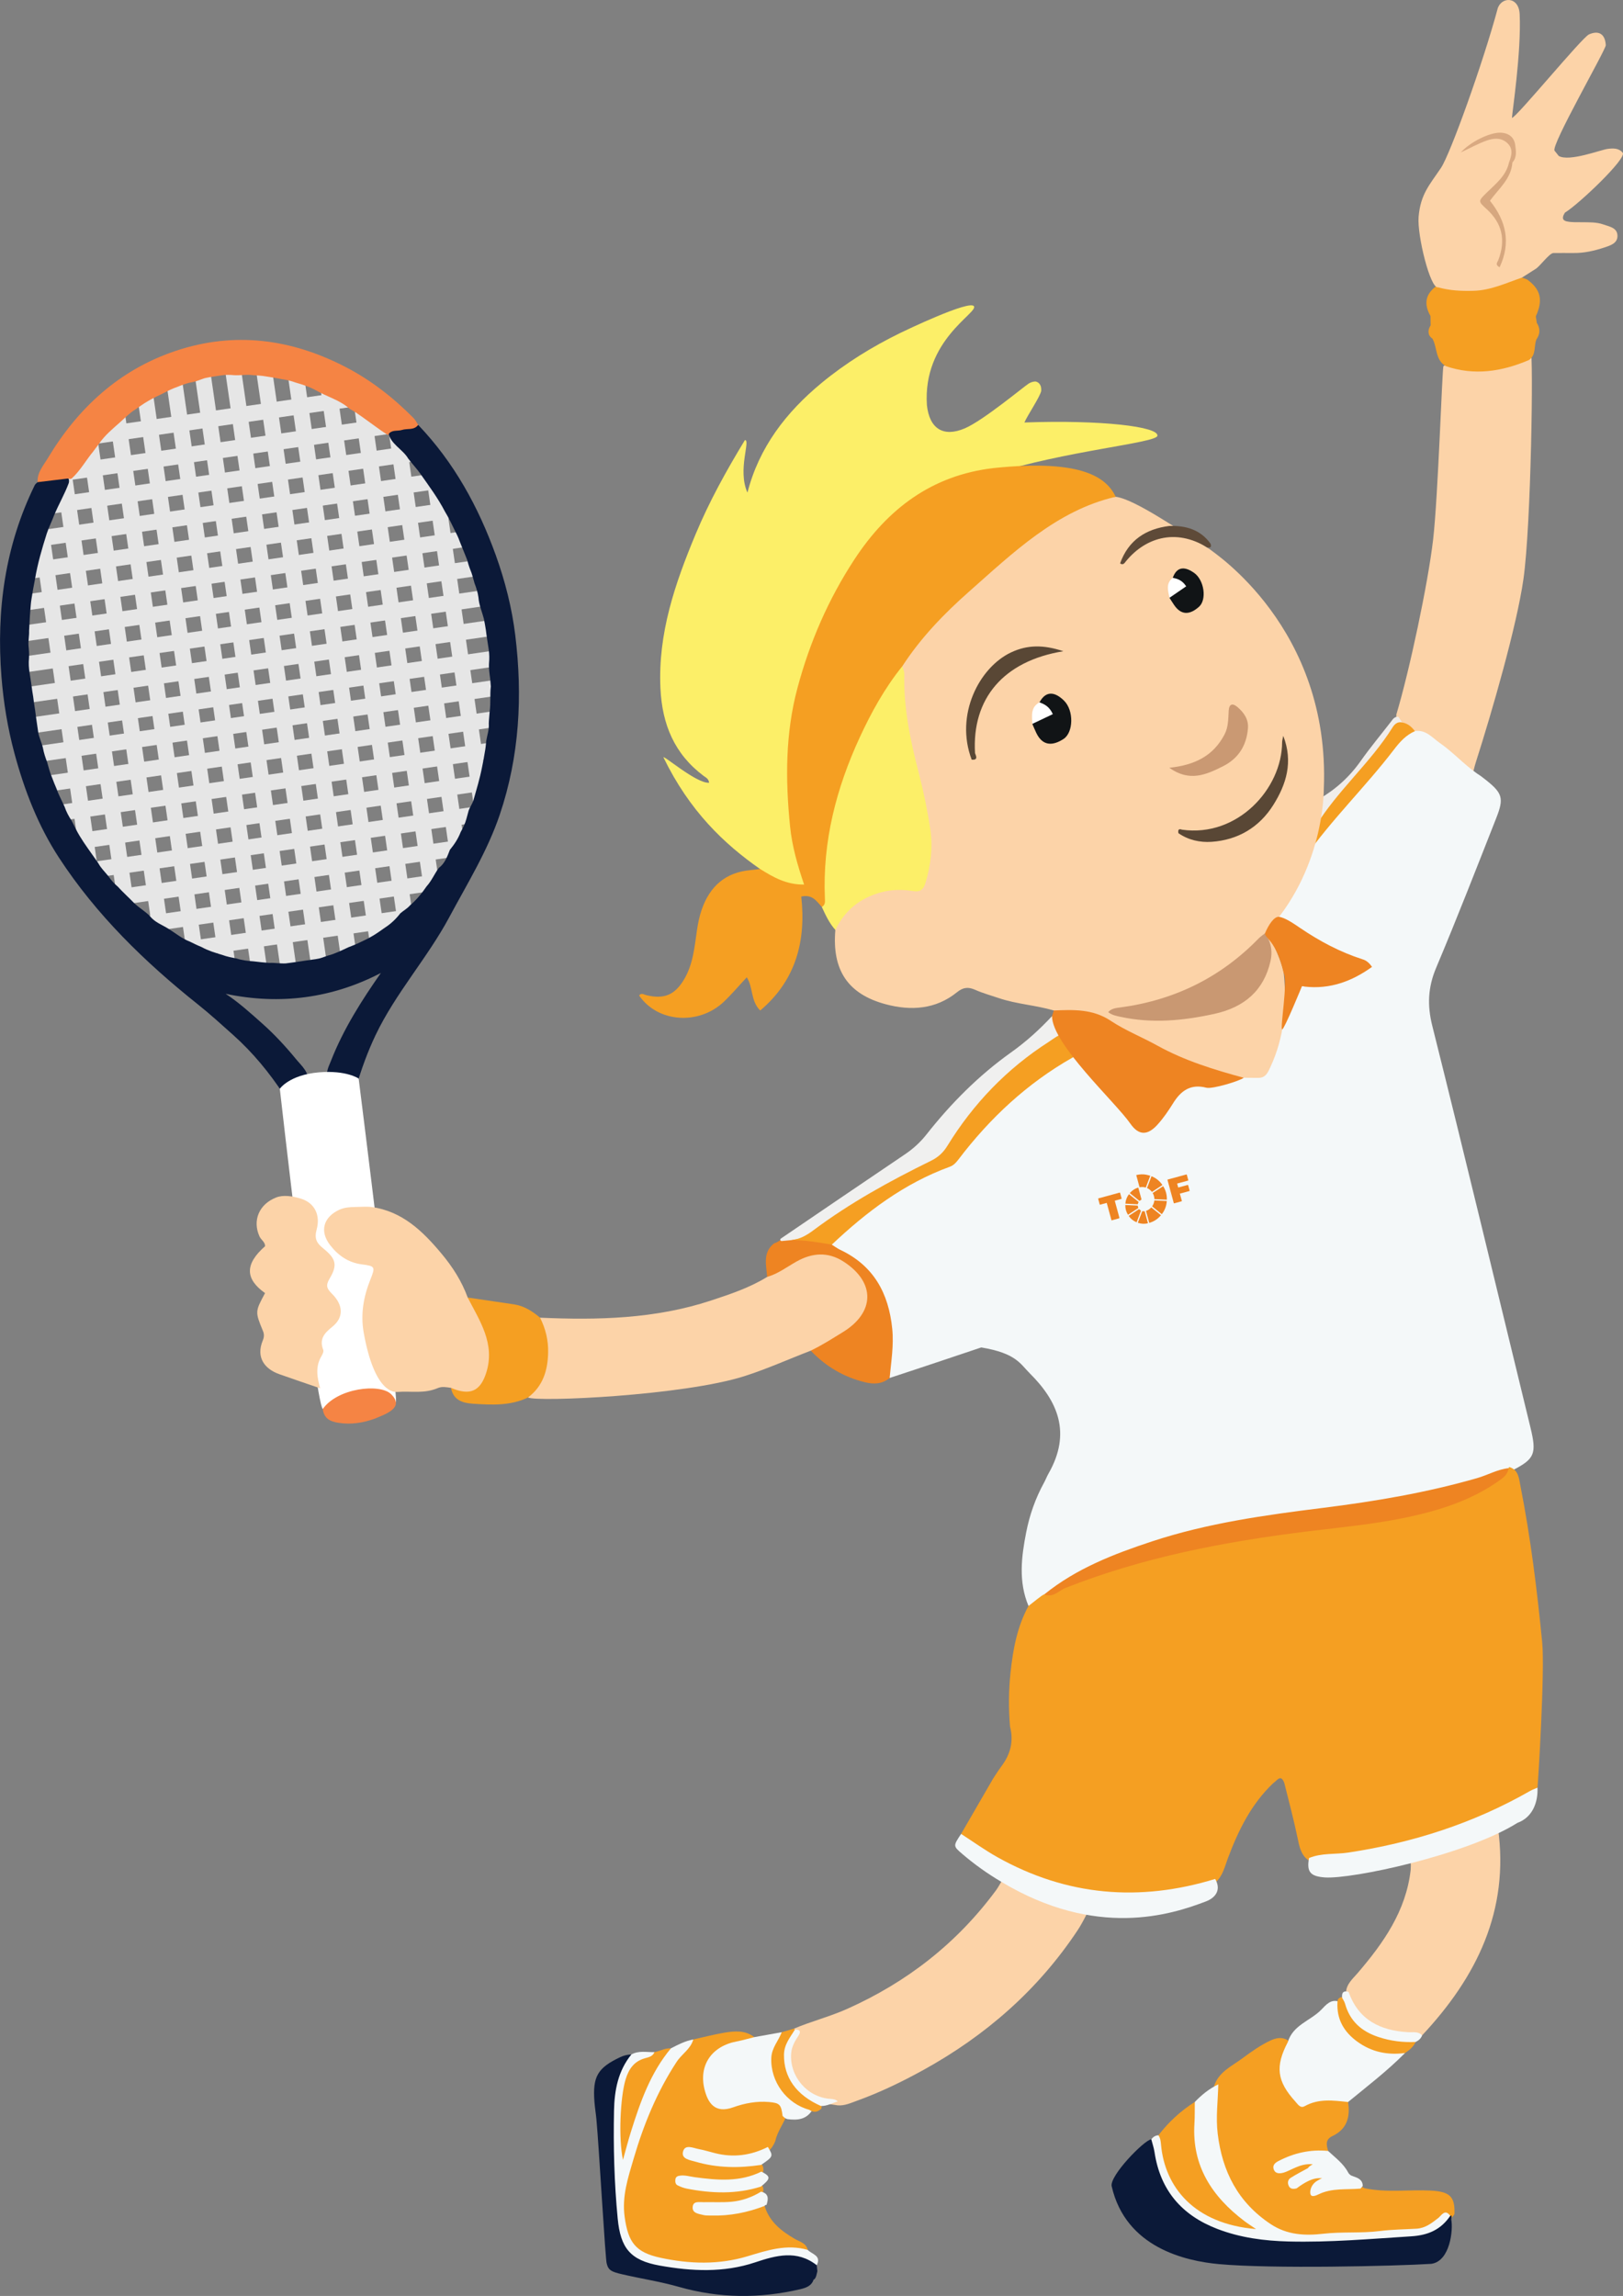 <svg xmlns="http://www.w3.org/2000/svg" id="Layer_2" data-name="Layer 2" viewBox="0 0 972.02 1374.8"><rect x="0" y="0" width="972.02" height="1374.8" fill="#808080" stroke="none"/><defs><style>      .cls-1 {        fill: none;        opacity: .8;      }      .cls-2 {        fill: #f58444;      }      .cls-3 {        fill: #f0f0ef;      }      .cls-4 {        fill: #f0edea;      }      .cls-5 {        fill: #f59f22;      }      .cls-6 {        fill: #f4f8f9;      }      .cls-7 {        fill: #fff;      }      .cls-8 {        fill: #f1f1f2;      }      .cls-9 {        fill: #ee8422;      }      .cls-10 {        fill: #fcd3a8;      }      .cls-11 {        fill: #fcef68;      }      .cls-12 {        fill: #ca9973;      }      .cls-13 {        fill: #d9a981;      }      .cls-14 {        fill: #c99872;      }      .cls-15 {        fill: #d6a77f;      }      .cls-16 {        fill: #0b1938;      }      .cls-17 {        fill: #111416;      }      .cls-18 {        fill: #594735;      }      .cls-19 {        fill: #5e4a38;      }    </style></defs><g id="Layer_1-2" data-name="Layer 1"><g><g><g class="cls-1"><rect class="cls-7" x="131.44" y="160.4" width="9.56" height="217.19" transform="translate(382.98 95.72) rotate(81.78)"></rect><rect class="cls-7" x="137.8" y="170.14" width="9.56" height="233.02" transform="translate(405.9 104.55) rotate(81.78)"></rect><rect class="cls-7" x="136.42" y="177.35" width="9.56" height="256.19" transform="translate(423.32 122.03) rotate(81.78)"></rect><rect class="cls-7" x="142.65" y="191.33" width="9.56" height="263.49" transform="translate(446.12 130.97) rotate(81.78)"></rect><rect class="cls-7" x="141.97" y="198.65" width="9.56" height="286.25" transform="translate(464.04 147.67) rotate(81.78)"></rect><rect class="cls-7" x="144.58" y="216.7" width="9.56" height="286.25" transform="translate(484.13 160.55) rotate(81.78)"></rect><rect class="cls-7" x="148.09" y="233.9" width="9.56" height="288.02" transform="translate(505.04 172.58) rotate(81.78)"></rect><rect class="cls-7" x="150.71" y="252.06" width="9.56" height="288.02" transform="translate(525.26 185.55) rotate(81.78)"></rect><rect class="cls-7" x="153.34" y="270.27" width="9.56" height="288.02" transform="translate(545.54 198.55) rotate(81.78)"></rect><rect class="cls-7" x="155.84" y="287.57" width="9.56" height="288.02" transform="translate(564.8 210.9) rotate(81.78)"></rect><rect class="cls-7" x="155.11" y="309.66" width="9.56" height="281.23" transform="translate(582.68 227.65) rotate(81.78)"></rect><rect class="cls-7" x="158.9" y="328.82" width="9.56" height="278.88" transform="translate(603.73 239.32) rotate(81.78)"></rect><rect class="cls-7" x="163.28" y="354.21" width="9.56" height="264.04" transform="translate(625.26 250.38) rotate(81.78)"></rect><rect class="cls-7" x="163.6" y="382.16" width="9.56" height="244.88" transform="translate(643.72 265.81) rotate(81.78)"></rect><rect class="cls-7" x="168.9" y="411.25" width="9.56" height="222.37" transform="translate(665.91 275.84) rotate(81.78)"></rect><rect class="cls-7" x="165.78" y="448.38" width="9.56" height="186.07" transform="translate(682.03 295.2) rotate(81.78)"></rect><rect class="cls-7" x="176.88" y="473.93" width="9.56" height="168.96" transform="translate(708.36 298.78) rotate(81.78)"></rect><rect class="cls-7" x="34.11" y="304.56" width="9.56" height="225.29" transform="translate(-59.25 9.85) rotate(-8.22)"></rect><rect class="cls-7" x="52.28" y="277.03" width="9.56" height="274.53" transform="translate(-58.64 12.41) rotate(-8.22)"></rect><rect class="cls-7" x="71.11" y="255.15" width="9.56" height="324.01" transform="translate(-58.86 15.14) rotate(-8.22)"></rect><rect class="cls-7" x="88.18" y="234.94" width="9.56" height="343.28" transform="translate(-57.17 17.47) rotate(-8.22)"></rect><rect class="cls-7" x="107.39" y="232.24" width="9.56" height="357.93" transform="translate(-57.64 20.26) rotate(-8.22)"></rect><rect class="cls-7" x="124.61" y="215.84" width="9.56" height="371.78" transform="translate(-56.11 22.63) rotate(-8.22)"></rect><rect class="cls-7" x="141.91" y="213.34" width="9.56" height="371.78" transform="translate(-55.57 25.07) rotate(-8.22)"></rect><rect class="cls-7" x="160.12" y="210.71" width="9.56" height="371.78" transform="translate(-55.01 27.65) rotate(-8.22)"></rect><rect class="cls-7" x="178.28" y="208.09" width="9.56" height="371.78" transform="translate(-54.45 30.22) rotate(-8.22)"></rect><rect class="cls-7" x="197.49" y="219.23" width="9.56" height="357.93" transform="translate(-54.85 33.01) rotate(-8.22)"></rect><rect class="cls-7" x="214.33" y="216.71" width="9.56" height="341.21" transform="translate(-53.12 35.31) rotate(-8.22)"></rect><rect class="cls-7" x="233.78" y="233.03" width="9.56" height="320.33" transform="translate(-53.76 38.15) rotate(-8.22)"></rect><rect class="cls-7" x="250.7" y="245.19" width="9.56" height="273.66" transform="translate(-51.99 40.45) rotate(-8.22)"></rect><rect class="cls-7" x="269.8" y="278.05" width="9.56" height="214.92" transform="translate(-52.3 43.22) rotate(-8.22)"></rect><rect class="cls-7" x="132.57" y="162.42" width="9.56" height="173.99" transform="translate(364.57 77.82) rotate(81.78)"></rect></g><path class="cls-16" d="m250.44,254.42c21.46,22.44,36.02,48.98,46.47,77.97,5.62,15.59,9.7,31.74,11.69,48,4.44,36.31,2.56,72.38-9.3,107.46-7.36,21.78-19.43,41.21-30.19,61.3-13.16,24.56-32.17,45.46-44.22,70.75-4.74,9.95-8.42,20.2-11.54,30.71-5.88-.2-11.76-.4-16.75-4.15-1.9-4.05.19-7.59,1.58-11.14,7.6-19.46,18.84-36.87,29.95-52.73-28.93,15.07-60.32,19.37-93,12.49,7.68,5.01,14.86,11.5,22.09,17.94,7.28,6.49,13.88,13.64,20.05,21.15,3.41,4.15,8.09,7.91,7.4,14.3-3.85,4.53-8.32,7.76-14.69,6.99-8.64-13.1-18.51-25.16-30.23-35.63-6.98-6.24-13.91-12.56-21.23-18.4-31.85-25.39-60.84-53.61-83.18-87.82-12.49-19.13-20.73-40.36-26.71-62.6-4.06-15.11-6.55-30.44-7.76-45.79-3.13-39.79,2.14-78.44,19.96-114.74.35-.7,1.13-1.19,1.71-1.78,4.89-3.96,10.64-3.93,16.46-3.56,2.16.62,2.67,2.12,2.17,4.14-2.48,6.67-6.11,12.84-8.83,19.42-1.35,3.61-3.09,7.06-4.32,10.72-2.85,9.02-5.53,18.09-7.07,27.44-.79,3.88-1.46,7.78-2.07,11.69-.42,2.35-.52,4.73-.73,7.1-.38,4.03-.46,8.07-.73,12.11.12,2.91-.52,5.78-.36,8.68.26,2.55.46,5.1.3,7.66-.3,3.03-.11,6.05.39,9.05.6,3.57,1.13,7.15,1.59,10.74.38,2.27.75,4.54.99,6.83.52,3.17.98,6.34,1.36,9.53.4,2.64.8,5.29,1.15,7.94.51,3.42,2.18,6.5,2.91,9.85.52,2.87,1.43,5.63,2.48,8.35.91,3.13,1.67,6.32,2.99,9.32.82,2.27,1.74,4.5,2.69,6.71,1.28,3.75,3.26,7.19,4.83,10.81.99,2.93,2.44,5.62,4.15,8.19,1.62,3.01,2.96,6.15,4.77,9.06,3.06,5.12,6.69,9.85,10.06,14.76.45.57.85,1.19,1.23,1.8,1.56,2.83,3.89,5.07,5.9,7.55,1.62,2.33,3.43,4.47,5.64,6.27,3.16,3.47,6.66,6.6,9.92,9.98,2.95,2.8,6.52,4.83,9.39,7.72,2.88,3.75,7.33,5.21,11.14,7.62,4.19,2.61,8.01,5.85,12.7,7.63,2.33,1.14,4.65,2.3,7.06,3.27,3.89,2.13,8.08,3.47,12.32,4.69,2.8,1.07,5.73,1.6,8.66,2.17,3.29,1.09,6.69,1.48,10.13,1.71,3.15.39,6.3.73,9.46.94,3.3-.18,6.58.48,9.88.29,2.12-.3,4.24-.52,6.35-.85,3.88-.64,7.77-1.14,11.65-1.71,2.52-.31,4.85-1.26,7.22-2.11,4.34-1.1,8.31-3.17,12.35-5.02,2.18-.84,4.36-1.66,6.45-2.7,2.71-1.28,5.44-2.54,8.01-4.09,2.55-1.49,4.93-3.24,7.35-4.93,3.6-2.3,6.62-5.22,9.22-8.57,1.89-1.65,4.17-2.83,5.82-4.78,3.89-3.32,7.09-7.24,9.96-11.44,2.98-3.28,4.65-7.42,7.26-10.95,3.66-2.73,5.07-6.85,6.65-10.86,2.64-3.23,4.94-6.66,6.42-10.57,1.37-2.52,2.7-5.07,3.43-7.87.52-1.71.9-3.46,1.41-5.17.76-2.05,2.1-3.82,2.81-5.91,1.85-6.57,3.84-13.1,5.15-19.8.67-3,1.17-6.03,1.67-9.06.45-2.27.68-4.57.88-6.87.58-3.45,1.79-6.81,1.52-10.39.05-2.44.39-4.85.53-7.27.73-4.95.09-9.96.7-14.9-.16-1.68-.26-3.36-.45-5.04-.39-3.02-.85-6.03-.63-9.09.26-2.61.18-5.22-.17-7.83-.59-4-1.28-7.99-1.75-12-.32-2.21-.76-4.4-1.18-6.58-1.1-4.25-2.94-8.32-3.24-12.78-.39-2.93-1.29-5.73-2.35-8.48-.84-2.75-1.4-5.58-2.58-8.23-.75-1.89-1.33-3.84-1.85-5.8-1.45-3.72-3.01-7.4-4.48-11.12-.75-2.23-1.82-4.33-2.88-6.42-1.9-3.85-3.7-7.74-5.95-11.4-4.15-8.02-9.52-15.25-14.69-22.6-2.23-3.18-4.95-5.96-7.27-9.08-3.42-5.82-10.82-8.64-12.08-16.08,5.38-4.25,11.77-3.92,18.07-4.05Z"></path><path class="cls-2" d="m250.44,254.42c-2.47,3.39-6.44,1.98-9.65,3.02-2.71.88-6.07-.32-8.14,2.58,2.38,3.46-16.5-11.49-21.61-14.28-.69-.36-1.33-.78-1.97-1.22-5.74-5.05-13.2-6.94-19.65-10.68-3.88-2.18-8.09-3.53-12.35-4.76-2.79-1.07-5.69-1.67-8.64-2.11-3.01-.62-6.04-1.12-9.08-1.57-2.74-.49-5.52-.61-8.29-.8-3.69-.47-7.38.31-11.06.04-2.48-.24-4.96-.26-7.43.13-3.34.49-6.68.93-9.97,1.68-2.4.75-4.68,1.87-7.18,2.33-3.21.53-6.23,1.66-9.22,2.89-2.97.99-5.73,2.43-8.49,3.87-3.06,1.48-6.16,2.88-9.08,4.63-2.57,1.48-4.97,3.22-7.4,4.9-3.48,2.14-6.31,5.05-9.31,7.76-4.51,4-9.17,7.85-12.63,12.88-1.15,1.51-2.3,3.02-3.41,4.56-4.42,5.34-7.76,11.53-12.95,16.26-.75.35-1.5.35-2.25,0-6.05.73-12.1,1.46-18.16,2.19-.35-5.73,3.46-9.94,6.05-14.26,18.14-30.25,42.97-53.14,76.82-64.41,35.01-11.66,68.95-7.19,101.56,9.7,15.36,7.95,28.7,18.43,40.78,30.64,1.12,1.13,1.82,2.68,2.71,4.04Z"></path><path class="cls-7" d="m167.58,651.95s5.63-8.34,23.5-9.84c16.42-1.38,23.72,3.72,23.72,3.72,0,0,24.08,191.51,22.29,193.81-8.52.22-35.29,4.34-43.79,4.06-4.66-5.11-25.72-191.75-25.72-191.75Z"></path><path class="cls-2" d="m224.65,849.41c-7.11,2.59-14.26,3.74-21.95,2.56-5.34-.82-8.65-2.78-9.4-8.26,8.8-12.56,34.2-15.52,40.94-8.88,8.21,8.08-3.15,11.85-9.59,14.58Z"></path></g><path class="cls-16" d="m489.54,1360.04c-.13-1.21-.26-2.43-.39-3.64-3.28-5.94-8.53-7.66-15.02-7.87-9.55-.31-18.17,3.28-27.17,5.38-19.4,4.52-38.84,4.69-57.94-1.4-8.25-2.63-14.09-7.56-15.73-17.28-2-11.9-1.3-23.75-1.67-35.63-.7-22.5-3.94-45.25,7.01-66.53.47-.91-.12-1.94-.51-2.85-2.35.04-4.55.6-6.69,1.61-13.48,6.36-16.55,11.55-15.43,26.56.27,3.62.87,7.21,1.21,10.82,1.49,15.78,5.4,85.51,6.2,86.37,1.01,3.89,2.9,4.79,9.26,6.26,11.29,2.61,22.81,4.36,33.93,7.53,24.19,6.9,48.31,7.08,72.7,1.39,4-.93,6.9-2.3,7.98-5.75.16-.07.31-.13.47-.2,1.24-1.35,1.29-3.14,1.78-4.77Z"></path><path class="cls-10" d="m883.88,456.43c-.9,2.82-1.52,5.74-2.26,8.61-9.48-7.75-18.93-15.53-28.45-23.21-1.52-1.23-3.38-2.03-5.08-3.03-4.32.17-7.22-2.42-10.06-5.16-1.33-1.72-1.93-3.65-1.75-5.83,7.78-25.85,18.93-78.15,22.02-104.73,3-25.83,5.44-102.88,6.18-103.83,2.15-2,49.71-13.23,52.27-9.8,1.73,2.96.26,105.11-4.37,137.4-4.01,28.02-18.72,79.02-28.5,109.59Z"></path><path class="cls-4" d="m789.66,478.62c10.12-5.77,18.5-13.35,25.26-22.93,5.66-8.03,11.99-15.6,18.01-23.39,1.2-1.55,2.18-3.37,4.6-3.06.74,1.12,1.47,2.24,2.21,3.36-13.53,20.97-29.62,39.88-46.69,57.99-1.56,1.66-3.49,2.97-5.25,4.44,1.47-5.38,2.11-10.85,1.87-16.41Z"></path><path class="cls-5" d="m839.73,432.6c3.85.63,6.29,3.16,8.34,6.19-8.12,7.86-15.16,16.61-21.83,25.73-3.7,5.05-8.55,9.25-12.6,14.06-10.23,12.16-20.29,24.46-30.42,36.7.08-7.08,3.98-13.29,4.56-20.26,13.13-21.57,32.83-38.03,46.2-59.42,1.22-1.96,2.99-3.62,5.74-3.01Z"></path><path class="cls-6" d="m615.97,961.64c-6.08-14.48-4.28-29.31-1.4-44,2.04-10.43,5.56-20.49,10.73-29.88.96-1.74,1.65-3.64,2.64-5.37,13.93-24.4,5.48-43.44-11.11-59.95-5.9-5.88-8.25-12.1-29.15-15.61h0s-37.89,12.76-54.88,18.29c-4.93-4.31-2.14-9.77-1.87-14.65.74-13.17-.41-25.94-6.52-37.81-4.34-8.44-10.54-15.25-19.14-19.69-3.19-1.65-6.89-2.78-8.17-6.78-.09-4.58,3.17-7.21,6.12-9.79,17.38-15.19,35.91-28.69,57.44-37.5,6.06-2.48,10.69-6.24,14.82-11.31,18.44-22.63,39.53-42.3,65.17-56.69,1.74-.98,3.44-2.03,5.44-2.45,3.56.12,5.23,2.52,6.51,5.39,8.08,16.83,81.22,13.9,84.46,13.01,3.79-1.05,7.86-1.09,11.3-3.35,1.97-.49,3.84-.38,5.53.87.44.51,15.96-30.17,22.04-49.14.51-1.59,1.4-3.01,2.56-4.24.75-.61,1.61-.96,2.56-1.11,5.78,4.99-16.61-37.5-17.52-39.32,1.37-12.02,11.85-26.84,17.76-36.78,16.19-23.07,36.57-42.69,53.64-65.05,3.36-4.4,7.2-8.71,12.62-10.97,6.5-.92,10.22,3.99,14.74,7.12,7.91,5.49,14.38,12.76,22.28,18.29,2,1.23,3.83,2.67,5.65,4.12,9.55,7.65,10.53,10.75,5.98,22.31-11.83,30.03-23.53,60.13-36.07,89.86-4.93,11.69-5.42,22.47-2.35,34.74,20.04,80.05,39.27,160.31,58.79,240.49,3.87,15.9,2.54,18.89-10.68,25.7-.93.54-1.92.97-2.93,1.32-40.65,16.33-83.81,20.9-126.66,26.53-39.8,5.23-78.73,13.28-115.68,29.53-11,4.84-21.62,10.24-31.44,17.15-1.07,1-2.17,1.98-3.34,2.86-.73.57-1.52,1.06-2.34,1.5-2.41,1.06-4.57,2.98-7.52,2.35Z"></path><path class="cls-10" d="m753.56,645.43c-1.86-.05-6.82,0-8.68-.06-.82.69-25-3.17-36.76-8.5-11.45-5.19-22.58-11.08-33.8-16.76-11.74-5.94-22.84-13.7-37.08-12.1-2.35.26-4.36-1.34-6.12-2.93-10.83-3.22-22.23-3.78-33.01-7.45-4.71-1.6-9.56-2.92-14.08-4.94-4.17-1.86-7.24-1.5-10.88,1.45-12.74,10.32-27.62,11.21-42.59,7.23-22.91-6.1-32.32-20.62-30.26-44.52-.96-5.04,1.04-8.97,4.41-12.55,9.4-9.99,20.93-15.31,34.59-14.61,8.87.45,12.29-3.34,13.76-11.63,2.08-11.78.23-23.11-1.89-34.53-3.51-18.9-9.4-37.27-11.86-56.44-1.15-8.97-.19-17.86-1.04-26.74,2.25-12.3,11.93-19.79,19.53-28.2,22.16-24.55,47.71-45.24,75.99-62.48,10.61-6.47,21.83-11.28,34.43-12.2,11.32,1.43,37.25,19.54,56.18,31.33,1.89,1.71,72.39,46.95,68.45,143.37-.09,2.33.16,49.52-35.25,86.72,4.48,2.8,10.79,19.3,11.25,23.85,1.96,19.27.37,38.08-7.89,55.95-1.56,3.38-2.85,6.76-7.38,6.74Z"></path><path class="cls-5" d="m615.97,961.64c1.95-1.41,8.4-6.88,9.48-6.95,49.8-26.15,104.35-34.04,159.05-41.27,19.41-2.57,38.89-4.48,58.1-8.52,22.04-4.63,42.47-12.79,60.91-25.79l.31-.68c5.69,1.64,5.89,6.86,6.75,11.21,6.12,31.02,9.98,62.35,13.06,93.81,1.69,17.26-2.53,85.1-2.82,86.98-3.47,4.52-7.48,8.28-12.68,10.91-35.94,18.16-73.88,29.34-113.99,33.08-3.6.34-7.28,1.05-10.77-.68-4.37-3.29-5.23-8.33-6.24-13.17-2.32-11.05-5.21-21.97-7.94-32.89-2.13-5.77-4.38-1.34-6.56-.02-13.18,12.45-20.9,28.19-27.16,44.82-1.98,5.26-3.12,10.95-7.69,14.89-8.33,5.59-18.02,6.68-27.52,7.83-41.36,4.99-80-2.31-114.72-26.38-4.06-2.81-8.51-5.37-9.93-10.69,6.38-11.03,12.76-22.05,19.14-33.08,1.64-2.44,3.16-4.97,4.93-7.31,5.42-7.17,7.56-15.01,5.23-23.86-.92-10.82-.85-21.57.31-32.42,1.49-13.91,3.95-27.42,10.75-39.83Z"></path><path class="cls-11" d="m424.68,468.65c-.33-2.47-1.99-3.07-3.29-4.05-17.46-13.1-24.83-30.78-25.85-52.4-1.55-32.89,8.72-62.77,21.05-92.3,8.2-19.65,18.49-38.22,29.54-56.38,3.58-.19-4.61,17.84,1.52,31.45,6.97-27.2,23.19-48.15,44.42-65.68,14.42-11.91,30.22-21.65,47-29.87,2.36-1.16,41.85-20.13,44.25-16.01,2.37,4.06-30.82,20.29-28.19,59.23,1.51,14.06,9.84,19.39,22.76,13.83,11.08-4.77,35.1-24.84,38.23-26.82,1.24-.74,2.57-1.2,4.03-1.22,1.54.3,2.52,1.25,3.12,2.67.27.93.37,1.88.33,2.85-.51,3.38-8.3,14.82-10.08,19.03,45.85-1.66,80.61,2.47,79.65,7.98-.76,4.32-55.22,8.97-99.07,22.96-41.56,5.33-67.55,31.57-87.32,65.68-27.08,46.73-37.25,96.9-29.43,150.55,1.06,7.28,3.3,14.22,5.08,21.3,2.49,9.91-.98,13.38-10.83,10.3-6.45-2.02-13.8-3.44-16.36-11.37-21.59-15.06-42.28-34.77-57.86-66.79-.65-2.1,19.66,15.68,27.29,15.1Z"></path><path class="cls-5" d="m455.25,520.34c7.83,4.92,15.78,9.49,26.33,9.32-3.96-11.68-7.2-22.91-8.4-34.78-2.82-27.91-2.89-55.56,4.41-82.87,7.33-27.42,18.49-53.15,34.06-76.93,19.88-30.37,46.45-50.52,83.44-54.81,53.91-5.63,67.78,6.16,73.12,17.19-35.44,8.13-61.97,33.94-87.98,56.91-14.91,13.17-28.82,27.59-39.78,44.48-.43,5.48-2.99,10.05-5.91,14.56-23.26,35.96-36.77,74.99-37.34,118.16-.06,4.22,1.28,9.72-5.03,11.49-3.07-3.35-5.57-7.7-12.29-6.2,2.92,26.45-3.11,50.07-24.58,68.23-5.88-5.86-4.13-13.85-8.07-19.88-4.74,5.08-9,10.14-13.77,14.67-14.72,13.96-39.39,12.68-50.7-3.8,1.32-1.76,2.85-.55,4.23-.21,10.62,2.62,17.06-.05,22.59-9.22,5.49-9.1,6.35-19.43,7.82-29.55.62-4.3,1.48-8.49,2.9-12.55,4.82-13.78,14.1-22.14,29.02-23.52,1.98-.18,3.95-.46,5.93-.69Z"></path><path class="cls-10" d="m485.56,808.77c-13.28,5.1-26.25,10.97-39.86,15.3-36.44,11.59-123.85,15.59-129.51,12.73,9.56-14.84,8.41-31.31,7.25-47.78,34.57,1.52,68.92.74,102.24-10.23,11.62-3.83,23.25-7.68,33.76-14.18,19.56-22.3,47.92-20.87,60.25,2.95,3.87,7.48,4.4,15.18-.85,21.65-8.52,10.5-19.24,18.07-33.28,19.56Z"></path><path class="cls-11" d="m492.17,543.06c2.18-1.17,1.95-3.16,1.86-5.19-1.47-33.94,6.78-65.81,20.88-96.35,6.98-15.11,15.02-29.64,25.54-42.66.4,1.59,1.16,3.2,1.13,4.79-.48,20.16,3.61,39.67,8.62,58.99,2.93,11.28,5.27,22.67,6.99,34.15,1.6,10.62.22,21.17-2.81,31.54-1.25,4.28-2.99,5.95-7.72,5.21-6.23-.98-12.58-.96-18.82.72-12.6,3.39-21.89,10.75-27.52,22.59-3.66-4.03-5.88-8.92-8.14-13.78Z"></path><path class="cls-5" d="m270.1,831.05c1.26-.25,2.55-.81,3.78-.7,11.31,1,11.24.82,14.34-9.59,2.85-9.58,1.33-18.38-3.43-26.81-3-5.32-4.79-10.88-4.69-17,9.19,1.36,18.37,2.75,27.56,4.07,6.19.89,11.16,4.09,15.79,8.01,3.32,6.58,4.99,13.52,4.83,20.91-.24,10.68-3.1,20.14-12.08,26.87-10.54,5.06-21.76,4.46-32.94,3.73-6.21-.41-11.8-2.12-13.15-9.48Z"></path><path class="cls-9" d="m485.56,808.77c8.75-4.36,12.64-7.13,18.86-10.87,19.68-11.85,20.08-30.02.8-42.46-9.36-6.04-18.89-5.3-28.28.01-5.73,3.24-11.03,7.3-17.49,9.16-.49-7.08-2.84-14.54,4.13-20.09,2.05-.46,3.53-2.13,5.56-2.65,2.04-.74,4.05-1.59,6.25-1.76,7.87.57,16.57-2.57,22.79,5.19,1.66,1.03,3.23,2.23,4.98,3.06,20.04,9.45,29.06,25.93,31.21,47.35,1,9.99-.67,19.63-1.56,29.41-4.42,3.64-9.33,3.9-14.71,2.58-12.74-3.11-23.53-9.45-32.53-18.93Z"></path><path class="cls-3" d="m473.93,742.57c-1.97.19-3.94.38-5.9.57-.58-.21-.82-.5-.74-.87.09-.41.22-.62.37-.62,24.72-16.8,49.41-33.67,74.2-50.37,5.01-3.37,9.25-7.21,13.04-12.01,14.66-18.59,31.26-35.31,50.61-49.08,8.99-6.4,17.08-13.71,24.56-21.75,3.16,3.04,5.88,6.4,7.62,10.47-6.4,9.86-17.57,13.89-26.16,21.12-16.01,13.47-29.28,29.06-40.64,46.4-3.6,5.5-7.97,9.62-13.85,12.49-23.37,11.42-46.13,23.93-67,39.55-5.01,3.75-10.72,2.88-16.11,4.11Z"></path><path class="cls-10" d="m475.55,1214.71c10.38-4.37,21.32-7.13,31.65-11.73,35.95-16.03,65.94-39.41,89.35-71.13,1.17-1.59,2.09-3.36,3.13-5.05,1.15-.76,2.52-1.3,3.75-.78,14.91,6.35,37.99,2.17,53.15,7.78-4.26,9.86-8.39,17.82-11.17,21.99-23.68,35.69-55,63.06-92.33,83.66-12.82,7.08-26.02,13.47-39.84,18.46-3.75,1.35-7.4,3.09-11.56,2.75-8.96-1.53-18.04-1.24-24.18-10.87-7.22-11.34-8.47-21.96-2.07-33.61.03-.49.07-.99.11-1.48Z"></path><path class="cls-5" d="m457.9,1320.88c2.86,9.4,9.91,14.97,17.94,19.66,3.01,1.76,6.91,2.5,7.91,6.66-11.91,4.04-24.75,2.95-36.74,7.06-16.8,5.76-34.12,4.63-51.1.9-18.34-4.04-25.56-12.77-24.71-31.72,1.54-34.38,14.25-65.13,33.28-93.44,2.66-3.95,7.04-6.01,10.75-8.8,6.13-1.36,12.22-2.96,18.4-4.01,6.23-1.05,12.57-1.67,18.11,2.62-2.08,5.86-7.86,5.18-12.26,6.82-11.13,4.14-16.66,13.04-14.11,22.81,1.79,6.83,5.58,10.11,12.98,8.61,6.78-1.38,13.56-3.15,20.58-2.5,6.29.58,11.83,2.31,12.52,10.01-1.76,5.72-5.84,10.43-7.08,16.39-.96,2.4-2.26,4.56-4.26,6.25-13.01,8.54-26.96,5.64-40.31,3.24,7.83,2.99,16.54,2.11,25.16,2.21,3.94.04,8.07-.68,11.36,2.48.87,1.31,1.07,2.74.75,4.25-2.94,5.9-8.69,6.58-14.21,7.37-9.47,1.36-18.95.44-28.41-.5,11.01,2.29,22.03,2.72,33.09.35,2.9-.62,5.88-1,8.65.68.94,1.26,1.16,2.66.87,4.16-4.43,7.67-12.2,8.26-19.76,9.31-4.14.58-8.38-.32-13.55.89,8.76,1.02,16.18-.79,23.66-2.02,3.49-.58,7.06-2.38,10.5.24Z"></path><path class="cls-5" d="m807.36,1258.68c1.43,8.87-.63,16.24-9.33,20.36-4.5,2.13-3.58,5.43-2.61,8.94-1.53,3.95-1.8,13.78.07,14.42.86.34,14.53,3.95,21.71,7.88,13.16,2.8,26.48.75,39.69,1.43,11.55.59,14.56,3.72,14.18,13.98-.51,1.06-1.27,1.89-2.26,2.52-17.76,12.3-38.1,11.41-58.26,11.34-6.34-.02-12.51.95-18.77,1.77-20.3,2.67-36.6-5.4-49.08-20.85-16.85-20.86-19.82-45.16-15.73-70.85,2.55-8.83,10.59-12.27,17.1-17.11,5.29-3.93,10.71-7.78,16.71-10.62,3.38-1.6,6.9-2.36,10.41-.24,2.77,3.13,1,6.33-.19,9.27-2.32,5.74-1.21,10.89,1.41,16.21,3.48,7.05,7.81,10.99,16.46,8.17,6.4-2.09,13.13-2.12,18.48,3.39Z"></path><path class="cls-10" d="m897.16,1094.63c6.89,49.44-12.75,89.17-45.44,124.11-12.33,2.66-23.73.29-33.92-6.96-6.33-4.51-11.33-10.22-11.67-18.65.22-5.13,3.97-8.15,6.96-11.65,15.49-18.07,28.97-37.17,31.77-61.78.6-7.51-1.63-10.24.18-12.68,14.06-8.58,33.33-7.84,48.54-13.57,1.24-.47,2.54.27,3.57,1.17Z"></path><path class="cls-6" d="m807.36,1258.68c-8.82-.96-17.61-2.2-25.96,2.47-2.64,1.48-4.09-1.08-5.61-2.75-11.07-12.21-12.18-21.01-4.49-35.66,3.01-10.16,13.47-12.68,19.97-19.29,2.79-2.83,5.78-6.77,10.97-4.8,3.12,7.08,4.21,15.09,11.28,20.24,5.84,4.27,12.16,6.37,19.11,7.51,3.04.5,6.85-.86,8.85,2.92-10.58,10.7-22.52,19.82-34.11,29.35Z"></path><path class="cls-6" d="m599.68,1126.8c-8.28-4.86-16.07-10.43-23.37-16.67-5.54-4.73-5.49-4.79-.71-12,7.21,4.65,14.2,9.69,21.66,13.88,41.57,23.31,85.19,26.97,130.52,13.09,3.89,6.82-.1,11.37-5.51,13.44-20.93,8.02-65.71,22.42-122.6-11.74Z"></path><path class="cls-6" d="m489.15,1356.4c-11.89-9.36-24.49-5.86-36.9-1.71-18.88,6.31-38.03,5.32-57.06,1.94-17.78-3.16-23.55-10.55-25.25-28.17-2.07-21.51-2.64-43.06-2.2-64.65.25-12.15,2.41-23.78,10.38-33.59,4.4-2.5,9.17-1.31,13.81-1.42.71,2.84-1.15,4.59-3.1,5.66-11.33,6.21-12.86,17.01-13.37,28.21-.38,8.55-.23,17.14-1.93,22.81.32-12.35,6.07-25.89,12.29-39.27,3.67-7.89,7.69-15.53,15.99-19.68,4.3-2.21,8.58-4.45,13.41-5.32-1.59,5.73-6.89,8.7-9.97,13.4-11.75,17.94-19.74,37.44-25.74,57.9-3.35,11.42-7.11,22.6-5.4,34.96,2.09,15.19,6.46,21.23,21.51,24.47,17.35,3.73,34.76,4.3,52.08-.91,11.72-3.53,23.51-7.48,36.04-3.81,2.52,2.64,8.38,3.32,5.41,9.2Z"></path><path class="cls-6" d="m468.69,1266.95c-.84-6.79-1.75-7.71-8.08-8.27-7.42-.66-14.74.73-21.49,3.16-10.94,3.95-15.12-2.62-17.15-10.61-3.66-14.48,4.2-25.97,19.18-28.82,3.57-.68,7.06-1.72,10.59-2.59,5.48-.98,10.95-1.96,16.43-2.95,1.54,2.19.68,4.2-.12,6.47-5.04,14.4-1.41,25.06,11.15,34.24,2.51,1.84,6.42,2.22,7.11,6.2-3.63,5.57-9.05,5.88-14.85,5.12-1.11-.39-2.03-1.04-2.77-1.95Z"></path><path class="cls-6" d="m793.48,1124.19c-8.98-.63-10.95-3.51-9.51-11.61,7.54-3.15,15.71-2.1,23.54-3.28,38.5-5.83,74.9-17.49,108.77-36.84,1.43-.82,3.01-1.36,4.52-2.03.42,9.25-3.3,17.94-11.96,21.07-30.65,19.26-99.23,33.82-115.36,32.69Z"></path><path class="cls-6" d="m816.18,1308.92l-1.36,1.6c-8.46.77-17.07-.54-25.31,3.51-3.4,1.67-5.05,1.2-4.77-1.89.24-2.55,1.75-4.82,3.93-6.17,1.31-.81,2.64-1.53,3.18-1.73-1.04.37-5.06-1.64-15.33,6.16-1.61.39-3.5.51-4.46-1.09-1.1-1.83-.98-4.02.94-5.24,3.31-2.11,6.84-3.88,10.28-5.79.74-1.09,1.85-1.71,2.96-2.34-7.73-.74-13.31,3.98-17.79,5.1-2.36.59-4.89.56-5.71-2.38-.64-2.3,1.08-3.68,2.88-4.62,9.34-4.88,19.24-7.13,29.8-6.07,4.27,4.02,9.15,7.51,11.96,12.83,1.1,2.08,3,2.27,4.69,2.94,2.42.96,4.03,2.34,4.11,5.18Z"></path><path class="cls-5" d="m401.82,1226.53c-12.23,14.61-18.37,32.15-23.95,49.94-1.67,5.31-3.05,10.71-4.77,16.83-2.73-12.52-1.68-37.67,1.65-48.4,1.89-6.08,5.06-10.68,11.64-12.47,2.04-.56,4.61-1.06,5.55-3.63,3.33-.6,6.36-2.51,9.88-2.27Z"></path><path class="cls-5" d="m841.47,1229.33c-10.44,1.39-20.03-.57-28.65-6.87-7.98-5.83-12.36-13.4-11.8-23.49-.12-1.89.9-2.82,2.64-3.14,1.78.19,2.99,1.16,3.69,2.79,6.33,14.77,18.55,20.17,33.57,21.09,2.69.17,5.23.56,6.9,3-1.36,2.94-3.73,4.9-6.35,6.62Z"></path><path class="cls-5" d="m484.65,1263.32c-13.54-3.68-23.32-16.82-22.71-31.1.26-6.12,4.32-10.18,6.24-15.35,2.46-.72,4.92-1.44,7.38-2.16,0,0,.54.59.54.59,1.12,5.12-4.1,7.97-4.33,12.89-.6,12.54,4.93,21.55,14.58,28.74,2.09,1.56,6.47,1.06,5.59,5.64-2.23,2.26-4.64,2.66-7.28.75Z"></path><path class="cls-6" d="m847.82,1222.71c-7.62.35-14.97-.54-22.33-2.99-10.21-3.39-17.05-9.54-19.96-19.98-.34-1.22-1.13-2.3-1.71-3.45-.36-2.98.61-4.51,3.86-3.55,5.93,16.85,19,23.16,35.67,24.13,2.89.17,6.01-.64,8.38,1.88-.72,1.9-2.13,3.11-3.9,3.97Z"></path><path class="cls-9" d="m903.5,879.11c-.5,4.12-3.58,6.06-6.63,8.17-16.43,11.36-35.04,17.2-54.29,21.29-19.75,4.19-39.84,5.97-59.85,8.46-49.38,6.13-98.09,15.4-144.65,33.84-4.01,1.59-7.38,6.11-12.63,3.83,19.11-15.49,41.59-24.17,64.57-31.75,33.21-10.95,67.63-15.72,102.17-20.03,31.21-3.9,62.19-9.11,92.5-17.85,6.34-1.83,12.15-5.23,18.82-5.95Z"></path><path class="cls-5" d="m473.93,742.57c5.06-.52,9.14-2.84,13.23-5.9,21.9-16.38,45.78-29.51,70.26-41.52,4.42-2.17,7.46-4.94,9.97-9.03,15.55-25.3,35.67-46.2,60.71-62.26,3.04-1.95,5.81-4.45,9.59-4.96,0,0,.01.02.01.02.6.8,1.39,1.42,2.1,2.11l-.08-.12c1.79,2.86,4.1,5.33,6.08,8.04,0,0-.19-.05-.19-.05.36,2.53-1.49,3.36-3.24,4.35-27.2,15.41-49.55,36.28-68.38,61.07-1.45,1.9-2.86,3.48-5.18,4.33-27.24,9.92-49.81,26.96-70.63,46.63-8.03-1.36-16.06-2.75-24.25-2.72Z"></path><path class="cls-14" d="m757.58,558.88c1.39,1.78,2.34,3.7,2.99,5.74,1.13,3.55,1.14,7.36.31,10.99-3.97,17.38-15.46,27.51-33.6,31.49-18.64,4.1-37.29,5.87-56.15,1.78-2.56-.55-5.19-1.03-7.43-2.82,1.92-2.24,4.64-2.46,7.07-2.78,32.37-4.32,60.13-17.81,82.96-41.27,1.14-1.18,2.56-2.09,3.84-3.13Z"></path><path class="cls-18" d="m707.94,496.81c33.07,4.7,59.85-24.39,59.93-52.43,0-.93.32-1.85.67-3.77,6.08,15.63,1.79,29.06-5.92,41.36-8.39,13.39-21.19,21.04-37.04,22.11-6.82.46-13.85-1.02-19.82-5.18-.34-1.82.02-2.89,2.18-2.08Z"></path><path class="cls-18" d="m581.95,454.91c-10.21-26.89,4.54-55.24,23.49-64.21,9.85-4.67,19.54-4.7,31.4-.75-35.91,5.84-54.84,28.42-52.89,61.02.83,2.07,1.76,4.2-2,3.95Z"></path><path class="cls-12" d="m700.29,459.74c15.42-1.62,26.35-7.18,33.02-19.83,2.47-4.68,2.25-9.53,2.57-14.47.25-3.83,2.21-4.59,5.1-2.17,3.98,3.32,6.86,7.48,6.42,12.83-.83,10.29-5.65,18.11-15.14,22.83-9.92,4.94-19.8,9.45-31.98.81Z"></path><path class="cls-19" d="m700.36,314.94c9.87-.28,18.57,2.15,24.65,10.63.73,2-.1,2.6-2.01,2.25-19.09-11.81-37.79-5.8-49.46,9.26-.82.93-1.72,1.01-2.7.24,4.99-13.85,15.35-20.62,29.51-22.39Z"></path><path class="cls-16" d="m869.18,1329.15c.05-.84.09-1.69.17-2.52,0,0-.8.23-.8.23-6.48,1.83-9.9,9.44-17.08,9.59-10.64.21-21.1,2.13-31.78,2.43-22.21.62-44.3,2.51-66.5-1.13-27.52-4.51-52.54-14.88-58.48-47.83-.67-3.69-1.13-7.32-5.21-8.93-4.49.65-25.11,21.97-23.71,28.12,8.41,36.85,44.37,44.78,64.1,46.61,31.69,2.94,105.73,1.2,127.32-.15,11.34-1.59,13.14-20.5,11.97-26.41Z"></path><path class="cls-6" d="m455.8,1312.34c4.74,1.13,4.4,4.37,3.29,7.93-.53-.05-.92.16-1.19.62-10.25,3.97-20.85,6.06-31.87,5.76-1.65-.05-3.36.07-4.92-.34-2.77-.73-6.67-1-6.25-4.94.38-3.58,3.97-2.66,6.47-2.72,5.61-.13,11.27.25,16.84-.27,6.27-.59,12.21-2.7,17.64-6.03Z"></path><path class="cls-6" d="m501.74,1258.33c-3.36.94-6.46,2.86-10.11,2.71-14.84-6.52-22.26-17.23-22.1-30.68.07-6.19,3.67-10.36,6.56-15.07,2.78-.15,3.8,1.05,2.23,3.46-2.19,3.34-4.17,6.64-4.49,10.8-1.05,13.75,9.57,26.23,23.38,27.24,1.68.12,3.28.26,4.54,1.54Z"></path><path class="cls-6" d="m456,1300.34c5.71,2.92,5.66,4.21-.32,8.99-14.66,4.65-29.47,4.11-44.32,1.21-1.92-.37-3.82-1.1-5.57-1.98-1.27-.64-1.48-2.07-1.32-3.48.19-1.64,1.33-2.12,2.71-2.31,3.03-.43,5.91.51,8.86.91,13.54,1.83,27.08,3.04,39.96-3.34Z"></path><path class="cls-6" d="m459.88,1285.58c3.36,5.52,3.29,5.71-4.02,10.74-13.24,2.02-26.4,1.88-39.33-1.92-3.27-.96-8.68-1.57-7.45-6.1,1.23-4.54,6.1-2.06,9.45-1.44,3.24.61,6.42,1.59,9.62,2.41,11.05,2.84,21.61,1.4,31.73-3.7Z"></path><path class="cls-6" d="m868.55,1326.85c-5.63,8.23-13.13,11.59-23.37,12.24-24.44,1.55-48.85,3.71-73.35,3.1-14.56-.37-28.97-2.22-42.8-7.54-21.37-8.23-34.16-23.19-37.59-45.98-.39-2.6-1.28-5.12-1.93-7.68,1.1-1.38,2.43-2.36,4.28-2.4,3.44,1.02,4.49,3.94,4.87,6.92,3.05,23.83,18.11,36.79,39.54,44.06,1.58.54,2.93,1.58,4.56,1.98.3.07.61.07.92.11-20.63-11.07-39.59-44.97-28.12-73.01,4.13-4.27,8.67-7.99,14.08-10.55-.21,9.88-1.56,19.72-.35,29.64,2.75,22.6,12.15,40.99,31.64,53.98,10.01,6.67,20.8,7.06,31.65,5.82,11.29-1.29,22.6-.19,33.85-1.62,7.23-.92,14.56-.97,21.85-1.39,5.32-.3,9.16-3.32,13.16-6.45,1.76-1.38,3.98-5.76,7.13-1.22Z"></path><path class="cls-5" d="m919.79,189.41c.2,1.31.4,2.61.6,3.92,2.13,3.34,2.09,6.63-.21,9.87-1.66,4.09.02,9.41-4.57,12.42-16.17,6.88-32.65,9.48-49.74,3.61-6.35-3.7-5.02-11.12-7.98-16.47-.86-.56-1.52-1.29-1.98-2.21-.74-2.07-.26-3.95.9-5.72-.03-1.87-.06-3.74-.09-5.61-3.92-6.84-3.29-12.83,3.28-17.72,3.68-1.8,7.64-1.7,11.58-1.46,10.29.6,20.3-.63,30.11-3.92,3.12-1.05,6.62-3.68,9.86.08,1.04.4,2.09.8,3.13,1.2,8.1,5.96,9.57,12.28,5.12,22.02Z"></path><path class="cls-8" d="m699.58,710.83c2.22,1.56,1.02,4.31,2.17,6.25-2.46-1.48-.94-4.34-2.17-6.25Z"></path><path class="cls-5" d="m715.56,1258.64c-.06,4.3.06,8.61-.21,12.9-1.59,25.41,10.57,43.74,29.89,58.4,2.06,1.56,4.26,2.93,7.01,4.81-37.24-3.11-54.62-25.28-56.91-50.5-.18-2.01-.36-3.96-1.57-5.66,6.1-7.91,13.32-14.6,21.77-19.95Z"></path><path class="cls-10" d="m896.85,5.48c2.04-7.55,12.79-8,13.29,3.08,1.03,22.76-4.52,58.95-4.63,62.06,2.79-.41,41.94-48.19,46.16-50.03,6-2.62,9.66-.08,10.04,6.44.15,2.64-33.16,60.32-30.66,63.24.85,1,1.63,2.05,2.45,3.08,6.17,3.72,25.2-3.67,29.35-4.2,3.21-.41,6.65-.56,8.99,2.3,2.69,3.28-26.39,30.92-34.56,35.84-1.45,2.21-2.26,4.58,1.2,5.31,2.89.61,5.96.42,8.95.47,4.32.07,8.67-.14,12.83,1.34,3.68,1.32,8.54,1.94,8.44,7.03-.08,4.29-4.26,5.56-7.74,6.72-6.01,1.99-12.15,3.43-18.56,3.34-3.99-.06-7.99.04-11.98,0-2.55-.03-8.32,8.33-11.02,9.71-2.62,1.66-5.24,3.32-7.85,4.99-9.52,3.25-18.63,7.65-29.09,7.94-7.24.2-14.26-.14-21.21-2.1-4.6,1.18-12.56-31.09-11.65-42.12,1.12-13.67,6.62-19.27,13.41-29.39,5.62-8.38,25.26-63.15,33.85-95.03Z"></path><path class="cls-15" d="m905.77,97.33c-.69,9.74-8.15,15.6-13.43,22.88,9.76,12.19,12.65,25.15,5.77,39.85-2.99-1.69-1.22-3.11-.76-4.32,4.58-12.19,2.32-22.05-7.09-30.63-5.01-4.57-5.07-4.63.05-9.67,5.44-5.35,11.67-10.08,13.45-18.13.68-.82,1.36-.77,2.02.03Z"></path><path class="cls-13" d="m905.77,97.33c-.68,0-1.35-.02-2.03-.03,1.61-4.19,2.76-8.4-1.3-11.89-3.75-3.22-8.22-2.62-12.28-1.16-4.9,1.76-9.52,4.32-15.28,7.02,5.8-6.41,17.26-11.91,23.56-11.82,4.99.07,8.42,2.62,9.04,7.44.45,3.53,1.1,7.33-1.7,10.43Z"></path><path class="cls-9" d="m631.13,605.07c11.8-.48,23.32-.98,34.08,6.17,8.74,5.81,18.71,9.74,27.93,14.85,16.3,9.03,33.91,14.43,51.74,19.27-2.45,1.95-18.8,6.88-22.37,5.96-9.35-2.43-15.21,1.69-19.88,9.21-2.8,4.51-5.82,8.94-9.4,12.9-5.94,6.57-11.25,6.62-16.31-.67-8.88-12.81-46.86-47.56-46.86-64.33.36-1.12.71-2.24,1.07-3.36Z"></path><g><path class="cls-9" d="m711.7,706.88c-2.25.61-4.48,1.22-6.71,1.82.22.79.43,1.57.65,2.38.08-.02.16-.04.24-.07,1.79-.49,3.59-.98,5.38-1.46q.28-.08.35.19c.29,1.05.57,2.1.86,3.15.06.2,0,.26-.18.31-1.8.48-3.6.97-5.4,1.46l-.27.07.07.25c.37,1.35.73,2.71,1.11,4.06.05.18.02.25-.17.3-1.46.39-2.91.78-4.36,1.19-.19.05-.25,0-.3-.18-1.24-4.59-2.49-9.18-3.74-13.77-.05-.18-.02-.25.17-.3,3.7-1,7.4-2,11.09-3.01.18-.05.25-.02.3.17.28,1.07.58,2.14.87,3.21.02.06.03.13.06.22Z"></path><path class="cls-9" d="m665.68,730.75c-.95-3.5-1.89-6.97-2.85-10.47-1.39.38-2.75.75-4.14,1.12-.03-.09-.05-.14-.07-.21-.3-1.11-.6-2.23-.91-3.34-.05-.19,0-.24.17-.28,4.22-1.14,8.44-2.29,12.66-3.44.18-.05.25-.02.3.17.29,1.1.59,2.19.89,3.29.05.19.02.27-.18.32-1.23.32-2.45.67-3.67.99-.2.05-.23.12-.18.32.91,3.31,1.81,6.62,2.71,9.94q.08.29-.21.37c-1.42.38-2.83.77-4.25,1.15-.08.02-.16.04-.28.08Z"></path><path class="cls-9" d="m688.9,704.05c-.89,2.36-1.78,4.7-2.67,7.05-.29-.07-.56-.14-.84-.19-.91-.18-1.83-.16-2.74,0-.12.02-.17-.01-.2-.12-.04-.16-.09-.32-.13-.48-.58-2.15-1.17-4.29-1.75-6.44-.07-.25-.06-.26.18-.31,1.89-.42,3.8-.54,5.71-.16.75.15,1.49.38,2.23.57.06.02.12.05.2.08Z"></path><path class="cls-9" d="m689.91,713.72c-.79-1.03-1.77-1.81-2.95-2.34.89-2.36,1.78-4.7,2.67-7.07,2.73,1.1,4.9,2.85,6.56,5.28-2.1,1.38-4.18,2.74-6.28,4.12Z"></path><path class="cls-9" d="m696.62,710.26c1.57,2.5,2.3,5.19,2.21,8.13-.5-.02-.97-.04-1.45-.07-1.93-.09-3.86-.19-5.79-.28-.17,0-.23-.05-.24-.24-.05-1.21-.39-2.35-1.01-3.43,2.08-1.37,4.17-2.73,6.27-4.11Z"></path><path class="cls-9" d="m689.51,722.98c1.94,1.56,3.86,3.11,5.8,4.68-.05.06-.08.12-.12.16-1.35,1.58-2.96,2.84-4.86,3.69-.59.27-1.21.46-1.82.7-.19.08-.24,0-.28-.16-.22-.82-.44-1.64-.67-2.46-.38-1.42-.77-2.83-1.15-4.25l-.07-.27c1.24-.43,2.3-1.11,3.18-2.09Z"></path><path class="cls-9" d="m698.79,719.19c-.2,2.92-1.18,5.53-2.98,7.86-1.94-1.56-3.87-3.12-5.8-4.68.13-.21.25-.41.37-.61.5-.86.81-1.79.93-2.77.02-.16.07-.2.22-.19,2.35.12,4.7.24,7.06.35.06,0,.13.01.21.02Z"></path><path class="cls-9" d="m675.55,727.41c-1.11-1.81-1.64-3.75-1.6-5.88.25,0,.48.02.72.03,2.17.11,4.35.22,6.52.32.13,0,.19.03.22.19.07.38.18.74.3,1.11.04.12.04.17-.06.24-1.16.76-2.32,1.52-3.49,2.28-.81.53-1.62,1.06-2.42,1.59-.05.04-.11.07-.19.12Z"></path><path class="cls-9" d="m681.92,719.7c-.18.48-.36.94-.54,1.42-2.43-.12-4.9-.24-7.39-.37.16-2.12.87-4,2.16-5.7,1.94,1.57,3.87,3.12,5.77,4.65Z"></path><path class="cls-9" d="m683.34,724.98c-.86,2.27-1.74,4.59-2.62,6.92-1.97-.81-3.53-2.07-4.74-3.82.12-.08.22-.16.33-.23,1.91-1.25,3.82-2.5,5.73-3.76.13-.08.19-.07.3.03.32.29.65.55,1.01.85Z"></path><path class="cls-9" d="m676.63,714.4c.38-.38.75-.77,1.15-1.13,1.03-.91,2.19-1.59,3.5-2.02.44-.15.44-.15.56.3.59,2.18,1.18,4.36,1.78,6.53.05.17.02.24-.15.33-.32.17-.61.39-.9.6-.09.07-.14.09-.24.01-1.88-1.52-3.76-3.03-5.64-4.55,0,0-.02-.02-.06-.08Z"></path><path class="cls-9" d="m684.07,725.27c.5,0,.95,0,1.41.02.04,0,.08.05.11.08.02.03.02.07.03.11.61,2.26,1.23,4.53,1.84,6.79.02.06.03.13.06.21-2.06.51-4.06.4-6.07-.3.88-2.33,1.76-4.64,2.62-6.91Z"></path></g><path class="cls-9" d="m779.73,590.57s-10.39,25.39-11.79,25.81c-1.57.48,3.51-28.51.9-33.65-4.6-19.87-11.28-20.7-11.25-23.85,2.17-5.21,5.56-10.24,8.44-9.88,3.57.45,8.73,4.01,12.66,6.68,11.63,7.89,23.87,14.42,37.27,18.72,2.54.7,4.25,2.46,5.72,4.5l.06.04c-12.09,8.7-25.29,13.56-40.43,11.83l-.78-.21h-.81Z"></path><path class="cls-17" d="m622.54,420.57c4.31-7.93,10.04-5.59,14.66-1.08,6.06,5.91,5.7,19.14-.24,23-6.35,4.12-12.47,4.48-16.35-3.68-.84-1.76-1.58-3.56-2.36-5.34,1.99-4.11,7.06-7.19,4.3-12.89Z"></path><path class="cls-7" d="m622.54,420.57c3.18,1.11,6.01,2.64,8,7.05-4.2,2-8.25,3.92-12.3,5.84-.17-4.83-1.11-9.92,4.3-12.89Z"></path><path class="cls-17" d="m702.37,346.01c2.68-7.59,8.05-6.33,12.75-3.01,6.16,4.35,7.71,16.05,3.02,20.28-5.01,4.52-10.35,5.7-14.91-.94-.98-1.43-1.89-2.91-2.83-4.37,1.17-3.9,5.21-7.32,1.97-11.95Z"></path><path class="cls-7" d="m702.37,346.01c2.96.53,5.67,1.48,8.04,5.08-3.42,2.35-6.71,4.61-10.01,6.87-.83-4.23-2.37-8.58,1.97-11.95Z"></path><path class="cls-10" d="m280.1,776.94c-3.55-9.79-9.11-18.43-15.74-26.35-11.21-13.4-23.47-25.35-41.95-27.86-2.38-.32-6.68-.04-9.67,0-3.31.05-6.57.27-9.69,1.73-9.42,4.43-11.72,12.88-5.35,21.1,4.8,6.18,10.84,10.46,18.96,11.53,8.04,1.06,8.25,1.38,5.14,9.16-4.12,10.31-5.93,20.79-3.96,31.8,6.5,36.33,18.47,35.54,19.99,35.44,8.86-.64,16.04,1.2,24.44-2.35,2.54-1.07,5.21-.47,7.82-.11,11.37,4.88,17.65,2.15,21.2-9.32,5.31-17.18-3.92-30.74-11.21-44.79Z"></path><path class="cls-10" d="m192.53,812.03c.66-1.1,1.43-2.75,1.05-3.74-2.47-6.48.57-9.91,5.51-13.89,6.88-5.55,6.49-12.99-.24-19.68-3.03-3.01-3.99-4.85-1.47-9.06,4.81-8.02,3.98-11.87-3.66-18.02-4.15-3.34-5.57-5.94-4.06-11.5,2.32-8.54-1.21-15.84-9.4-18.38-5.27-1.64-10.72-2.34-14.81-.74-10.4,4.06-14.35,13.88-10.03,23.36.94,2.05,3.34,3.27,3.36,5.82-12.35,10.82-11.9,19.69-.04,28.1-5.97,11.1-6.02,11.12-1.25,22.69.84,2.03.69,3.75-.12,5.69-4.14,10,.93,17.01,9.99,20.2,8.1,2.86,16.24,5.62,24.37,8.42h0c-1.79-6.51-2.99-12.96.8-19.27Z"></path></g></g></svg>
